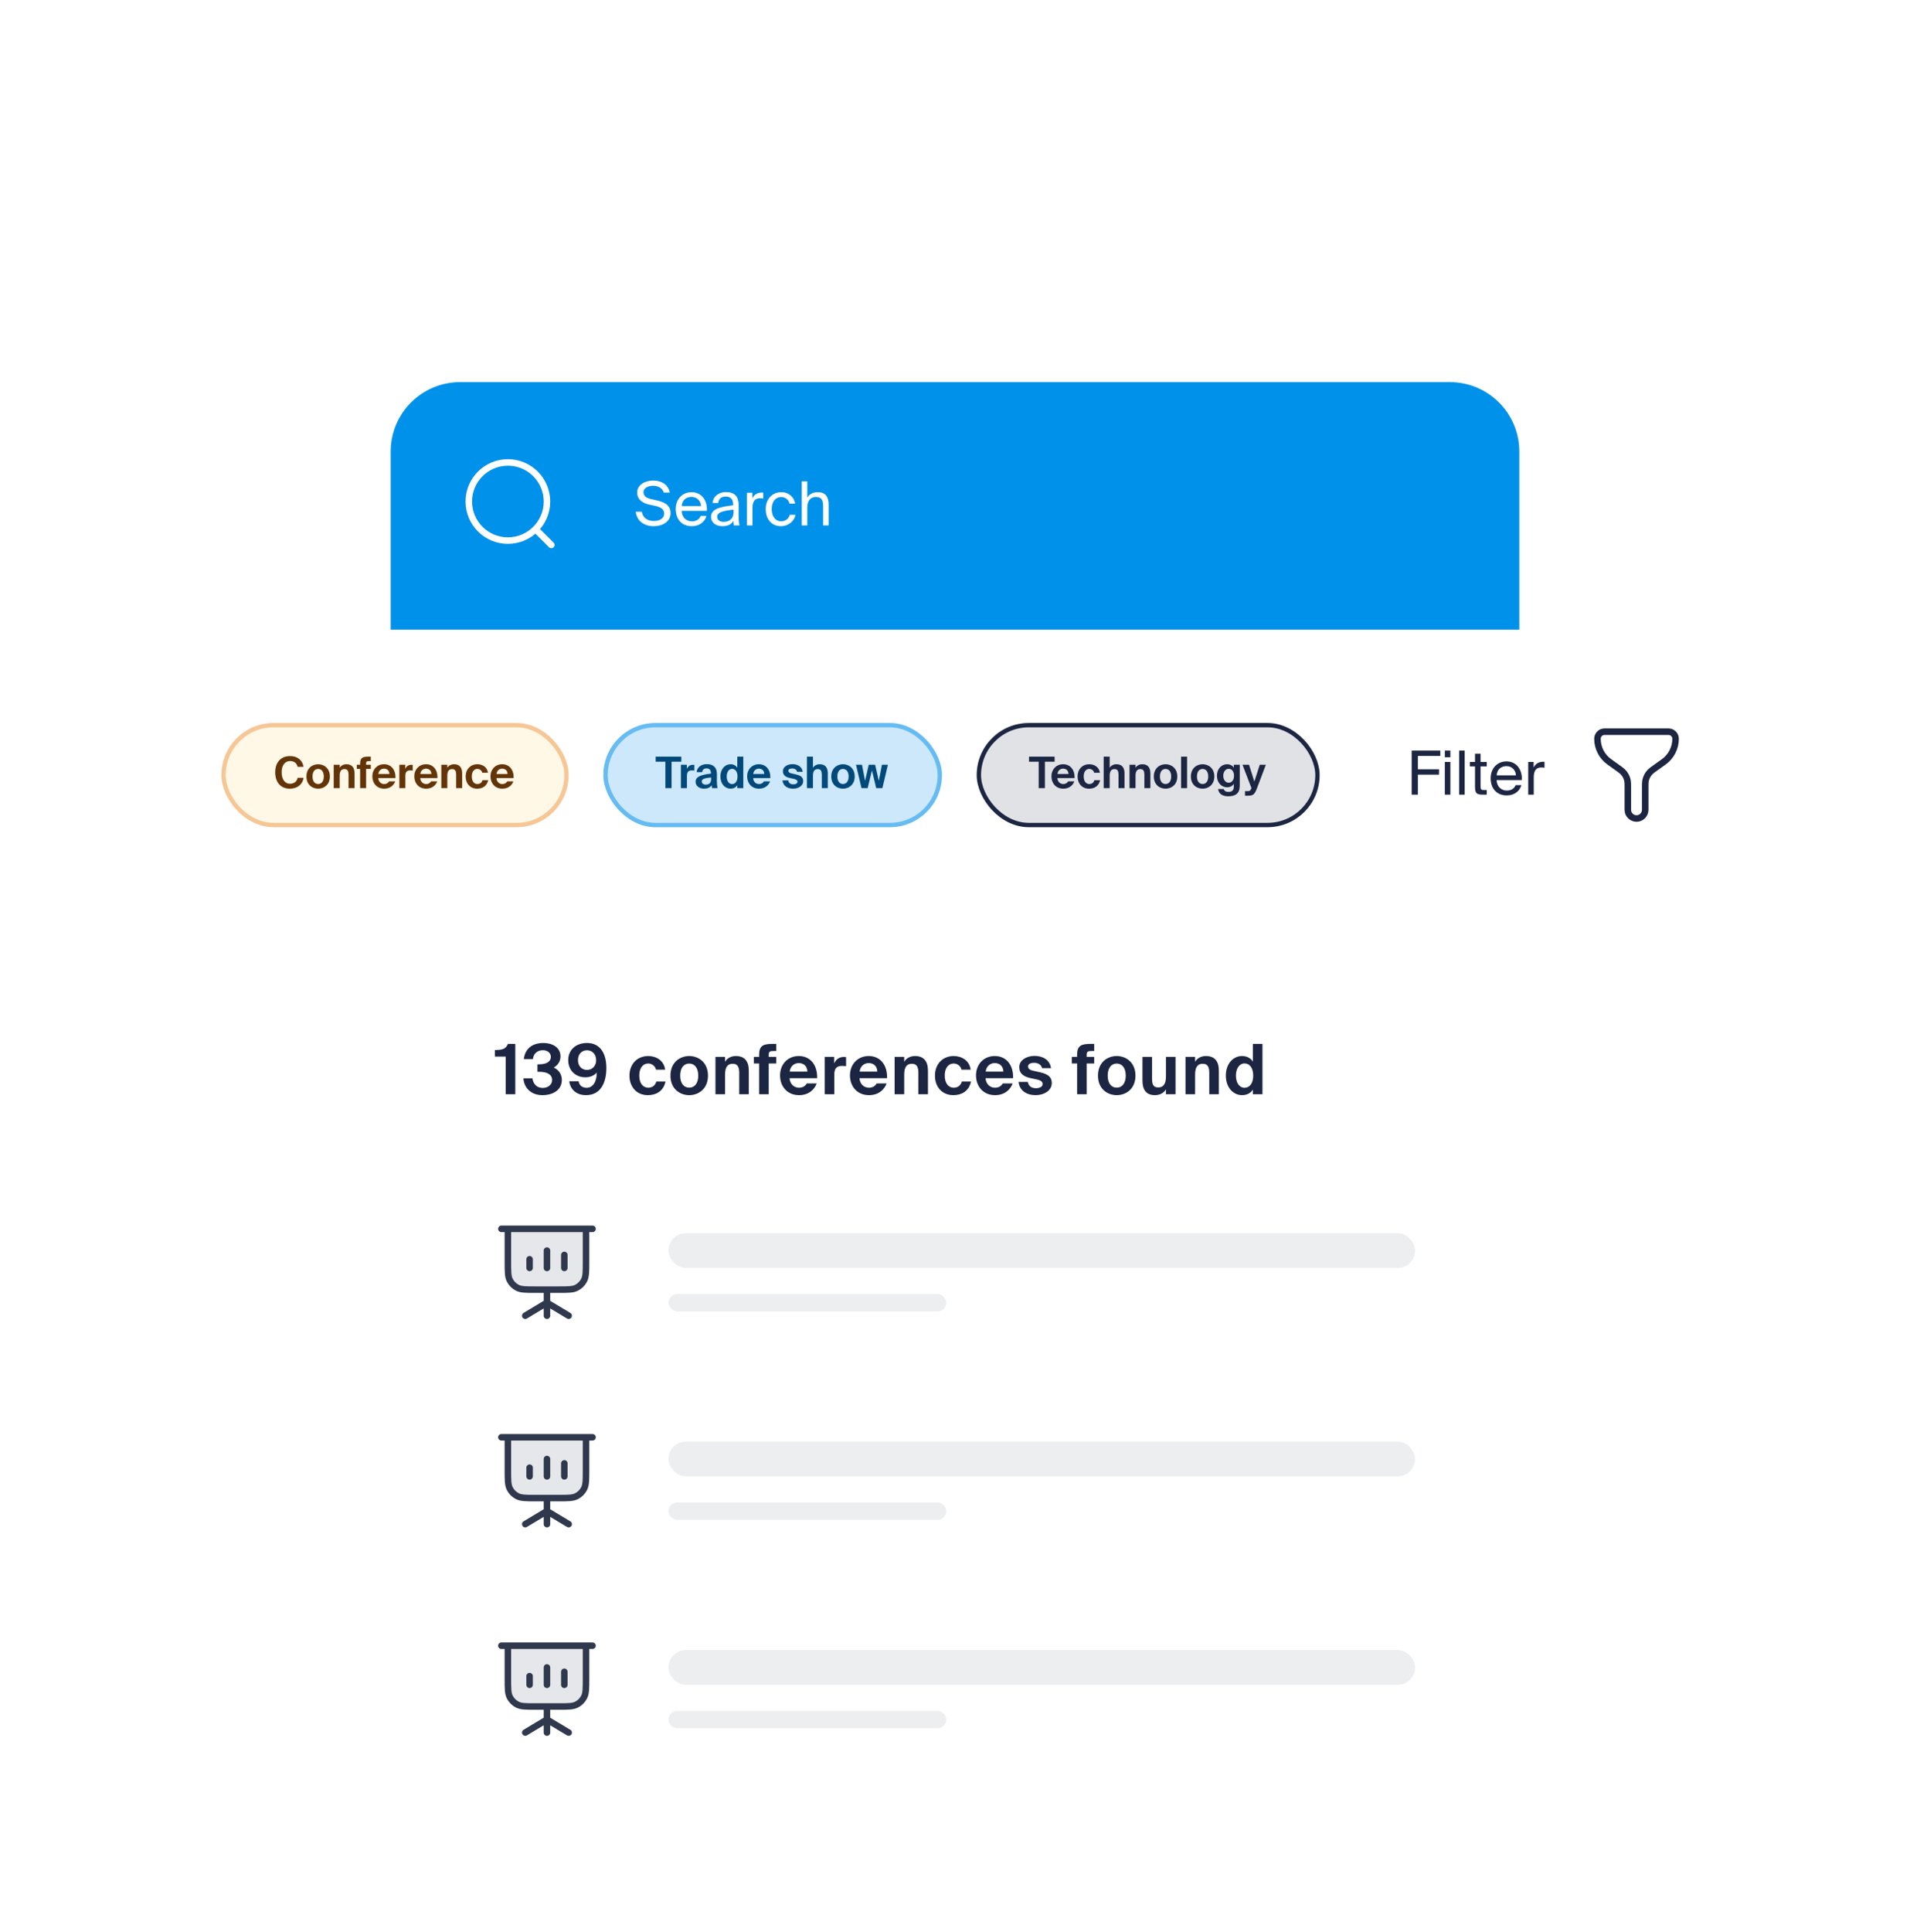 <svg width="440" height="445" viewBox="0 0 440 445" fill="none" xmlns="http://www.w3.org/2000/svg">
<g filter="url(#filter0_dd_5844_180639)">
<path d="M90 68C90 59.163 97.163 52 106 52H334C342.837 52 350 59.163 350 68V109H90V68Z" fill="#0091EA"/>
<path d="M127 89.5L123.364 85.864M123.364 85.864C124.993 84.235 126 81.985 126 79.5C126 74.529 121.971 70.5 117 70.5C112.029 70.5 108 74.529 108 79.5C108 84.471 112.029 88.5 117 88.5C119.485 88.5 121.735 87.493 123.364 85.864Z" stroke="white" stroke-width="1.5" stroke-linecap="round"/>
<path d="M150.452 74.668C152.272 74.668 153.91 75.48 154.302 77.44H152.916C152.566 76.264 151.418 75.872 150.396 75.872C149.612 75.872 148.24 76.222 148.24 77.356C148.24 78.252 148.954 78.7 149.892 78.91L151.068 79.176C152.622 79.512 154.484 80.1 154.484 82.144C154.484 84.132 152.636 85.182 150.62 85.182C148.226 85.182 146.714 83.88 146.448 81.85H147.848C148.114 83.25 149.094 83.978 150.648 83.978C152.146 83.978 153.014 83.264 153.014 82.27C153.014 81.206 152.104 80.758 150.83 80.478L149.57 80.212C148.184 79.904 146.784 79.134 146.784 77.44C146.784 75.508 148.814 74.668 150.452 74.668ZM157.036 81.654C157.092 83.278 158.24 84.062 159.36 84.062C160.48 84.062 161.096 83.558 161.418 82.816H162.734C162.384 84.118 161.194 85.182 159.36 85.182C156.98 85.182 155.664 83.474 155.664 81.248C155.664 78.868 157.26 77.342 159.318 77.342C161.614 77.342 163 79.274 162.832 81.654H157.036ZM157.05 80.562H161.488C161.46 79.498 160.662 78.434 159.318 78.434C158.184 78.434 157.162 79.05 157.05 80.562ZM163.8 83.012C163.8 81.234 165.802 80.716 168.896 80.366V80.184C168.896 78.812 168.126 78.35 167.188 78.35C166.138 78.35 165.522 78.924 165.466 79.848H164.15C164.276 78.224 165.704 77.314 167.174 77.314C169.246 77.314 170.184 78.308 170.17 80.422L170.156 82.158C170.142 83.418 170.212 84.286 170.352 85H169.064C169.022 84.72 168.98 84.412 168.966 83.964C168.504 84.734 167.72 85.182 166.39 85.182C164.976 85.182 163.8 84.398 163.8 83.012ZM168.994 81.374C166.684 81.612 165.214 81.948 165.214 82.984C165.214 83.698 165.76 84.174 166.67 84.174C167.86 84.174 168.994 83.628 168.994 81.85V81.374ZM175.821 78.798C175.555 78.77 175.317 78.742 175.107 78.742C173.931 78.742 173.343 79.4 173.343 81.052V85H172.069V77.468H173.315V78.784C173.693 77.93 174.463 77.454 175.443 77.426C175.569 77.426 175.681 77.426 175.821 77.44V78.798ZM183.18 79.988H181.892C181.71 79.092 180.926 78.462 179.946 78.462C178.812 78.462 177.776 79.344 177.776 81.234C177.776 83.152 178.826 84.062 179.946 84.062C181.01 84.062 181.766 83.348 181.948 82.55H183.264C183.012 83.964 181.654 85.182 179.904 85.182C177.748 85.182 176.39 83.544 176.39 81.248C176.39 79.008 177.804 77.342 180.03 77.342C181.85 77.342 183.012 78.714 183.18 79.988ZM185.975 78.602C186.409 77.888 187.137 77.342 188.411 77.342C190.231 77.342 190.889 78.518 190.889 80.24V85H189.615V80.618C189.615 79.456 189.419 78.448 187.963 78.448C186.731 78.448 185.975 79.302 185.975 80.912V85H184.701V74.85H185.975V78.602Z" fill="white"/>
<rect x="35" y="118" width="370" height="49" rx="8" fill="white"/>
<rect x="51" y="130.5" width="80" height="24" rx="12" fill="#FFE08B" fill-opacity="0.2"/>
<path d="M69.93 143.12C69.74 144.58 68.53 145.63 66.79 145.63C64.64 145.63 63.4 144.15 63.4 141.84C63.4 139.55 64.72 138.12 66.83 138.12C68.53 138.12 69.69 139.09 69.93 140.6H68.57C68.3 139.59 67.62 139.26 66.82 139.26C65.72 139.26 64.88 140.16 64.88 141.84C64.88 143.57 65.72 144.49 66.77 144.49C67.63 144.49 68.34 144.1 68.57 143.12H69.93ZM70.594 142.82C70.594 140.93 71.934 140 73.294 140C74.654 140 75.994 140.93 75.994 142.82C75.994 144.71 74.654 145.63 73.294 145.63C71.934 145.63 70.594 144.71 70.594 142.82ZM71.994 142.82C71.994 143.94 72.534 144.55 73.294 144.55C74.054 144.55 74.594 143.94 74.594 142.82C74.594 141.69 74.054 141.08 73.294 141.08C72.534 141.08 71.994 141.69 71.994 142.82ZM78.252 140.83C78.562 140.29 79.152 140 79.812 140C81.102 140 81.672 140.79 81.672 142.11V145.5H80.292V142.41C80.292 141.71 80.142 141.11 79.362 141.11C78.452 141.11 78.252 141.85 78.252 142.7V145.5H76.872V140.12H78.252V140.83ZM82.959 139.82C82.959 138.46 83.599 138.25 84.949 138.25H85.419V139.27H85.149C84.469 139.27 84.339 139.35 84.339 139.86V140.12H85.419V141.07H84.339V145.5H82.959V141.07H82.199V140.12H82.959V139.82ZM87.14 143.19C87.21 144.11 87.85 144.56 88.5 144.56C88.92 144.56 89.35 144.41 89.63 143.94H91.05C90.76 144.74 89.97 145.63 88.51 145.63C86.78 145.63 85.77 144.34 85.77 142.79C85.77 141.19 86.88 140 88.47 140C90.13 140 91.17 141.29 91.11 143.19H87.14ZM87.16 142.24H89.71C89.68 141.33 89.04 141.01 88.46 141.01C87.94 141.01 87.27 141.34 87.16 142.24ZM95.079 141.45C94.879 141.43 94.709 141.42 94.509 141.42C93.829 141.42 93.379 141.67 93.379 142.68V145.5H91.999V140.12H93.359V141.06C93.669 140.4 94.159 140.13 94.779 140.13C94.869 140.13 94.989 140.14 95.079 140.15V141.45ZM96.808 143.19C96.878 144.11 97.518 144.56 98.168 144.56C98.588 144.56 99.018 144.41 99.298 143.94H100.718C100.428 144.74 99.638 145.63 98.178 145.63C96.448 145.63 95.438 144.34 95.438 142.79C95.438 141.19 96.548 140 98.138 140C99.798 140 100.838 141.29 100.778 143.19H96.808ZM96.828 142.24H99.378C99.348 141.33 98.708 141.01 98.128 141.01C97.608 141.01 96.938 141.34 96.828 142.24ZM103.047 140.83C103.357 140.29 103.947 140 104.607 140C105.897 140 106.467 140.79 106.467 142.11V145.5H105.087V142.41C105.087 141.71 104.937 141.11 104.157 141.11C103.247 141.11 103.047 141.85 103.047 142.7V145.5H101.667V140.12H103.047V140.83ZM112.414 141.96H111.094C110.994 141.45 110.494 141.07 109.974 141.07C109.254 141.07 108.684 141.68 108.684 142.8C108.684 143.93 109.224 144.56 109.984 144.56C110.454 144.56 110.964 144.32 111.144 143.67H112.464C112.144 145.14 111.024 145.63 109.914 145.63C108.304 145.63 107.274 144.44 107.274 142.82C107.274 141.18 108.364 140 109.974 140C111.094 140 112.234 140.62 112.414 141.96ZM114.357 143.19C114.427 144.11 115.067 144.56 115.717 144.56C116.137 144.56 116.567 144.41 116.847 143.94H118.267C117.977 144.74 117.187 145.63 115.727 145.63C113.997 145.63 112.987 144.34 112.987 142.79C112.987 141.19 114.097 140 115.687 140C117.347 140 118.387 141.29 118.327 143.19H114.357ZM114.377 142.24H116.927C116.897 141.33 116.257 141.01 115.677 141.01C115.157 141.01 114.487 141.34 114.377 142.24Z" fill="#643409"/>
<rect x="51.5" y="131" width="79" height="23" rx="11.5" stroke="#EF9646" stroke-opacity="0.5"/>
<rect x="139" y="130.5" width="78" height="24" rx="12" fill="#0090E9" fill-opacity="0.2"/>
<path d="M153.28 139.41H151.05V138.25H156.95V139.41H154.71V145.5H153.28V139.41ZM159.944 141.45C159.744 141.43 159.574 141.42 159.374 141.42C158.694 141.42 158.244 141.67 158.244 142.68V145.5H156.864V140.12H158.224V141.06C158.534 140.4 159.024 140.13 159.644 140.13C159.734 140.13 159.854 140.14 159.944 140.15V141.45ZM162.178 145.63C161.148 145.63 160.238 145.03 160.238 144.05C160.238 142.78 161.668 142.4 163.778 142.16V142.07C163.778 141.24 163.328 140.95 162.768 140.95C162.238 140.95 161.798 141.23 161.768 141.82H160.478C160.578 140.76 161.458 139.98 162.838 139.98C164.118 139.98 165.158 140.53 165.158 142.35C165.158 142.52 165.138 143.23 165.138 143.72C165.138 144.57 165.198 145.05 165.298 145.5H164.028C163.988 145.33 163.958 145.09 163.938 144.83C163.558 145.39 162.988 145.63 162.178 145.63ZM163.818 143.04C162.278 143.2 161.658 143.38 161.658 143.98C161.658 144.37 161.968 144.69 162.588 144.69C163.448 144.69 163.818 144.22 163.818 143.44V143.04ZM169.848 145.5V144.82C169.508 145.41 168.858 145.63 168.298 145.63C167.018 145.63 165.958 144.53 165.958 142.81C165.958 141.12 166.998 140 168.298 140C168.978 140 169.558 140.31 169.848 140.81V138.25H171.228V145.5H169.848ZM169.898 142.81C169.898 141.73 169.398 141.06 168.638 141.06C167.928 141.06 167.408 141.77 167.408 142.82C167.408 143.87 167.928 144.57 168.638 144.57C169.398 144.57 169.898 143.91 169.898 142.81ZM173.49 143.19C173.56 144.11 174.2 144.56 174.85 144.56C175.27 144.56 175.7 144.41 175.98 143.94H177.4C177.11 144.74 176.32 145.63 174.86 145.63C173.13 145.63 172.12 144.34 172.12 142.79C172.12 141.19 173.23 140 174.82 140C176.48 140 177.52 141.29 177.46 143.19H173.49ZM173.51 142.24H176.06C176.03 141.33 175.39 141.01 174.81 141.01C174.29 141.01 173.62 141.34 173.51 142.24ZM183.634 141.74C183.534 141.29 183.114 140.97 182.484 140.97C181.974 140.97 181.614 141.16 181.614 141.49C181.614 141.78 181.824 142 182.334 142.11L183.054 142.27C184.124 142.51 185.034 142.78 185.034 143.89C185.034 144.97 183.924 145.63 182.704 145.63C181.384 145.63 180.384 144.95 180.254 143.72H181.584C181.664 144.24 182.034 144.63 182.744 144.63C183.334 144.63 183.714 144.41 183.714 144.02C183.714 143.62 183.294 143.46 182.834 143.36L182.034 143.19C181.024 142.98 180.354 142.56 180.354 141.58C180.354 140.61 181.394 139.98 182.554 139.98C183.674 139.98 184.744 140.5 184.924 141.74H183.634ZM187.277 140.83C187.587 140.29 188.177 140 188.837 140C190.127 140 190.697 140.79 190.697 142.11V145.5H189.317V142.41C189.317 141.71 189.167 141.11 188.387 141.11C187.477 141.11 187.277 141.85 187.277 142.7V145.5H185.897V138.25H187.277V140.83ZM191.494 142.82C191.494 140.93 192.834 140 194.194 140C195.554 140 196.894 140.93 196.894 142.82C196.894 144.71 195.554 145.63 194.194 145.63C192.834 145.63 191.494 144.71 191.494 142.82ZM192.894 142.82C192.894 143.94 193.434 144.55 194.194 144.55C194.954 144.55 195.494 143.94 195.494 142.82C195.494 141.69 194.954 141.08 194.194 141.08C193.434 141.08 192.894 141.69 192.894 142.82ZM200.131 140.12H201.601L202.451 143.83L203.171 140.12H204.541L203.271 145.5H201.851L200.871 141.42L199.881 145.5H198.461L197.201 140.12H198.571L199.291 143.84L200.131 140.12Z" fill="#00497A"/>
<rect x="139.5" y="131" width="77" height="23" rx="11.5" stroke="#0091EA" stroke-opacity="0.5"/>
<rect x="225.5" y="131" width="78" height="23" rx="11.5" fill="#686E80" fill-opacity="0.2"/>
<path d="M239.28 139.41H237.05V138.25H242.95V139.41H240.71V145.5H239.28V139.41ZM243.581 143.19C243.651 144.11 244.291 144.56 244.941 144.56C245.361 144.56 245.791 144.41 246.071 143.94H247.491C247.201 144.74 246.411 145.63 244.951 145.63C243.221 145.63 242.211 144.34 242.211 142.79C242.211 141.19 243.321 140 244.911 140C246.571 140 247.611 141.29 247.551 143.19H243.581ZM243.601 142.24H246.151C246.121 141.33 245.481 141.01 244.901 141.01C244.381 141.01 243.711 141.34 243.601 142.24ZM253.377 141.96H252.057C251.957 141.45 251.457 141.07 250.937 141.07C250.217 141.07 249.647 141.68 249.647 142.8C249.647 143.93 250.187 144.56 250.947 144.56C251.417 144.56 251.927 144.32 252.107 143.67H253.427C253.107 145.14 251.987 145.63 250.877 145.63C249.267 145.63 248.237 144.44 248.237 142.82C248.237 141.18 249.327 140 250.937 140C252.057 140 253.197 140.62 253.377 141.96ZM255.631 140.83C255.941 140.29 256.531 140 257.191 140C258.481 140 259.051 140.79 259.051 142.11V145.5H257.671V142.41C257.671 141.71 257.521 141.11 256.741 141.11C255.831 141.11 255.631 141.85 255.631 142.7V145.5H254.251V138.25H255.631V140.83ZM261.588 140.83C261.898 140.29 262.488 140 263.148 140C264.438 140 265.008 140.79 265.008 142.11V145.5H263.628V142.41C263.628 141.71 263.478 141.11 262.698 141.11C261.788 141.11 261.588 141.85 261.588 142.7V145.5H260.208V140.12H261.588V140.83ZM265.805 142.82C265.805 140.93 267.145 140 268.505 140C269.865 140 271.205 140.93 271.205 142.82C271.205 144.71 269.865 145.63 268.505 145.63C267.145 145.63 265.805 144.71 265.805 142.82ZM267.205 142.82C267.205 143.94 267.745 144.55 268.505 144.55C269.265 144.55 269.805 143.94 269.805 142.82C269.805 141.69 269.265 141.08 268.505 141.08C267.745 141.08 267.205 141.69 267.205 142.82ZM273.463 145.5H272.083V138.25H273.463V145.5ZM274.34 142.82C274.34 140.93 275.68 140 277.04 140C278.4 140 279.74 140.93 279.74 142.82C279.74 144.71 278.4 145.63 277.04 145.63C275.68 145.63 274.34 144.71 274.34 142.82ZM275.74 142.82C275.74 143.94 276.28 144.55 277.04 144.55C277.8 144.55 278.34 143.94 278.34 142.82C278.34 141.69 277.8 141.08 277.04 141.08C276.28 141.08 275.74 141.69 275.74 142.82ZM285.596 140.12V144.96C285.596 146.72 284.606 147.38 282.956 147.38C281.806 147.38 280.786 146.97 280.606 145.71H281.916C282.036 146.16 282.396 146.37 283.026 146.37C283.746 146.37 284.226 146.03 284.226 145.22V144.5C283.876 145.09 283.246 145.31 282.686 145.31C281.356 145.31 280.346 144.22 280.346 142.65C280.346 141.12 281.336 140 282.686 140C283.366 140 283.986 140.35 284.226 140.82V140.12H285.596ZM284.276 142.65C284.276 141.71 283.806 141.05 283.036 141.05C282.326 141.05 281.796 141.76 281.796 142.66C281.796 143.55 282.326 144.26 283.036 144.26C283.806 144.26 284.276 143.6 284.276 142.65ZM286.809 147.25V146.19H287.329C287.789 146.19 287.999 146.2 288.229 145.63L288.289 145.48L286.229 140.12H287.739L288.959 144L290.209 140.12H291.609L289.639 145.34C289.009 147.01 288.729 147.25 287.389 147.25H286.809Z" fill="#1C2541"/>
<rect x="225.5" y="131" width="78" height="23" rx="11.5" stroke="#1C2541"/>
<path d="M325.204 136.85H331.798V138.082H326.632V141.162H331.504V142.394H326.632V147H325.204V136.85ZM334.116 136.85V138.39H332.842V136.85H334.116ZM334.116 139.468V147H332.842V139.468H334.116ZM337.411 147H336.137V136.85H337.411V147ZM339.796 137.578H341.07V139.468H342.498V140.49H341.07V144.956C341.07 145.74 341.126 145.936 341.854 145.936H342.498V147H341.574C340.132 147 339.796 146.678 339.796 145.11V140.49H338.606V139.468H339.796V137.578ZM344.77 143.654C344.826 145.278 345.974 146.062 347.094 146.062C348.214 146.062 348.83 145.558 349.152 144.816H350.468C350.118 146.118 348.928 147.182 347.094 147.182C344.714 147.182 343.398 145.474 343.398 143.248C343.398 140.868 344.994 139.342 347.052 139.342C349.348 139.342 350.734 141.274 350.566 143.654H344.77ZM344.784 142.562H349.222C349.194 141.498 348.396 140.434 347.052 140.434C345.918 140.434 344.896 141.05 344.784 142.562ZM355.803 140.798C355.537 140.77 355.299 140.742 355.089 140.742C353.913 140.742 353.325 141.4 353.325 143.052V147H352.051V139.468H353.297V140.784C353.675 139.93 354.445 139.454 355.425 139.426C355.551 139.426 355.663 139.426 355.803 139.44V140.798Z" fill="#1C2541"/>
<path d="M384.365 132.5H369.635C368.732 132.5 368 133.232 368 134.135C368 136.247 369.02 138.228 370.738 139.456L372.667 140.833L372.667 140.833C373.309 141.292 373.63 141.521 373.889 141.792C374.425 142.351 374.787 143.054 374.93 143.816C375 144.184 375 144.578 375 145.367V150.5C375 151.605 375.895 152.5 377 152.5C378.105 152.5 379 151.605 379 150.5V145.367C379 144.578 379 144.184 379.07 143.816C379.213 143.054 379.575 142.351 380.111 141.792C380.37 141.521 380.691 141.292 381.333 140.833L383.262 139.456C384.98 138.228 386 136.247 386 134.135C386 133.232 385.268 132.5 384.365 132.5Z" stroke="#1C2541" stroke-width="1.5" stroke-linecap="round" stroke-linejoin="round"/>
<rect x="90.5" y="176.5" width="259" height="212" rx="11.5" fill="white" fill-opacity="0.5"/>
<path d="M116.496 216V207.328H114V205.824C115.68 205.776 116.464 205.664 117.024 204.4H118.704V216H116.496ZM127.186 212.736C127.186 211.376 125.922 210.832 124.274 210.832H123.81V209.104H124.194C125.858 209.104 126.898 208.496 126.898 207.408C126.898 206.4 126.018 205.856 125.058 205.856C123.73 205.856 122.882 206.704 122.77 207.904H120.674C120.93 205.6 122.53 204.192 125.186 204.192C127.122 204.192 129.122 205.12 129.122 207.312C129.122 208.432 128.434 209.376 127.554 209.856C128.754 210.352 129.426 211.504 129.426 212.672C129.426 215.024 127.394 216.208 124.946 216.208C122.29 216.208 120.722 214.48 120.578 212.352H122.658C122.818 213.52 123.57 214.544 125.01 214.544C126.21 214.544 127.186 213.824 127.186 212.736ZM137.478 210.992C136.982 211.616 136.054 212.096 134.822 212.096C132.694 212.096 130.902 210.624 130.902 208.128C130.902 205.744 132.71 204.192 135.222 204.192C138.326 204.192 139.686 206.688 139.686 209.936C139.686 213.264 138.438 216.208 134.982 216.208C132.454 216.208 131.27 214.48 131.142 213.008H133.302C133.414 213.968 134.166 214.512 135.126 214.512C136.582 214.512 137.478 213.136 137.478 210.992ZM135.222 205.872C134.022 205.872 133.142 206.752 133.142 208.144C133.142 209.504 134.022 210.4 135.222 210.4C136.422 210.4 137.334 209.504 137.334 208.144C137.334 206.768 136.422 205.872 135.222 205.872ZM153.233 210.336H151.121C150.961 209.52 150.161 208.912 149.329 208.912C148.177 208.912 147.265 209.888 147.265 211.68C147.265 213.488 148.129 214.496 149.345 214.496C150.097 214.496 150.913 214.112 151.201 213.072H153.313C152.801 215.424 151.009 216.208 149.233 216.208C146.657 216.208 145.009 214.304 145.009 211.712C145.009 209.088 146.753 207.2 149.329 207.2C151.121 207.2 152.945 208.192 153.233 210.336ZM154.453 211.712C154.453 208.688 156.597 207.2 158.773 207.2C160.949 207.2 163.093 208.688 163.093 211.712C163.093 214.736 160.949 216.208 158.773 216.208C156.597 216.208 154.453 214.736 154.453 211.712ZM156.693 211.712C156.693 213.504 157.557 214.48 158.773 214.48C159.989 214.48 160.853 213.504 160.853 211.712C160.853 209.904 159.989 208.928 158.773 208.928C157.557 208.928 156.693 209.904 156.693 211.712ZM167.026 208.528C167.522 207.664 168.466 207.2 169.522 207.2C171.586 207.2 172.498 208.464 172.498 210.576V216H170.29V211.056C170.29 209.936 170.05 208.976 168.802 208.976C167.346 208.976 167.026 210.16 167.026 211.52V216H164.818V207.392H167.026V208.528ZM174.878 206.912C174.878 204.736 175.902 204.4 178.062 204.4H178.814V206.032H178.382C177.294 206.032 177.086 206.16 177.086 206.976V207.392H178.814V208.912H177.086V216H174.878V208.912H173.662V207.392H174.878V206.912ZM181.887 212.304C181.999 213.776 183.023 214.496 184.063 214.496C184.735 214.496 185.423 214.256 185.871 213.504H188.143C187.679 214.784 186.415 216.208 184.079 216.208C181.311 216.208 179.695 214.144 179.695 211.664C179.695 209.104 181.471 207.2 184.015 207.2C186.671 207.2 188.335 209.264 188.239 212.304H181.887ZM181.919 210.784H185.999C185.951 209.328 184.927 208.816 183.999 208.816C183.167 208.816 182.095 209.344 181.919 210.784ZM194.909 209.52C194.589 209.488 194.317 209.472 193.997 209.472C192.909 209.472 192.189 209.872 192.189 211.488V216H189.981V207.392H192.157V208.896C192.653 207.84 193.437 207.408 194.429 207.408C194.573 207.408 194.765 207.424 194.909 207.44V209.52ZM197.996 212.304C198.108 213.776 199.132 214.496 200.172 214.496C200.844 214.496 201.532 214.256 201.98 213.504H204.252C203.788 214.784 202.524 216.208 200.188 216.208C197.42 216.208 195.804 214.144 195.804 211.664C195.804 209.104 197.58 207.2 200.124 207.2C202.78 207.2 204.444 209.264 204.348 212.304H197.996ZM198.028 210.784H202.108C202.06 209.328 201.036 208.816 200.108 208.816C199.276 208.816 198.204 209.344 198.028 210.784ZM208.298 208.528C208.794 207.664 209.738 207.2 210.794 207.2C212.858 207.2 213.77 208.464 213.77 210.576V216H211.562V211.056C211.562 209.936 211.322 208.976 210.074 208.976C208.618 208.976 208.298 210.16 208.298 211.52V216H206.09V207.392H208.298V208.528ZM223.605 210.336H221.493C221.333 209.52 220.533 208.912 219.701 208.912C218.549 208.912 217.637 209.888 217.637 211.68C217.637 213.488 218.501 214.496 219.717 214.496C220.469 214.496 221.285 214.112 221.573 213.072H223.685C223.173 215.424 221.381 216.208 219.605 216.208C217.029 216.208 215.381 214.304 215.381 211.712C215.381 209.088 217.125 207.2 219.701 207.2C221.493 207.2 223.317 208.192 223.605 210.336ZM227.034 212.304C227.146 213.776 228.17 214.496 229.21 214.496C229.882 214.496 230.57 214.256 231.018 213.504H233.29C232.826 214.784 231.562 216.208 229.226 216.208C226.458 216.208 224.842 214.144 224.842 211.664C224.842 209.104 226.618 207.2 229.162 207.2C231.818 207.2 233.482 209.264 233.386 212.304H227.034ZM227.066 210.784H231.146C231.098 209.328 230.074 208.816 229.146 208.816C228.314 208.816 227.242 209.344 227.066 210.784ZM240.054 209.984C239.894 209.264 239.222 208.752 238.214 208.752C237.398 208.752 236.822 209.056 236.822 209.584C236.822 210.048 237.158 210.4 237.974 210.576L239.126 210.832C240.838 211.216 242.294 211.648 242.294 213.424C242.294 215.152 240.518 216.208 238.566 216.208C236.454 216.208 234.854 215.12 234.646 213.152H236.774C236.902 213.984 237.494 214.608 238.63 214.608C239.574 214.608 240.182 214.256 240.182 213.632C240.182 212.992 239.51 212.736 238.774 212.576L237.494 212.304C235.878 211.968 234.806 211.296 234.806 209.728C234.806 208.176 236.47 207.168 238.326 207.168C240.118 207.168 241.83 208 242.118 209.984H240.054ZM248.132 206.912C248.132 204.736 249.156 204.4 251.316 204.4H252.068V206.032H251.636C250.548 206.032 250.34 206.16 250.34 206.976V207.392H252.068V208.912H250.34V216H248.132V208.912H246.916V207.392H248.132V206.912ZM252.934 211.712C252.934 208.688 255.078 207.2 257.254 207.2C259.43 207.2 261.574 208.688 261.574 211.712C261.574 214.736 259.43 216.208 257.254 216.208C255.078 216.208 252.934 214.736 252.934 211.712ZM255.174 211.712C255.174 213.504 256.038 214.48 257.254 214.48C258.47 214.48 259.334 213.504 259.334 211.712C259.334 209.904 258.47 208.928 257.254 208.928C256.038 208.928 255.174 209.904 255.174 211.712ZM268.595 214.864C268.099 215.728 267.139 216.208 266.083 216.208C264.019 216.208 263.187 214.944 263.187 212.832V207.392H265.395V212.352C265.395 213.504 265.555 214.432 266.803 214.432C268.259 214.432 268.595 213.232 268.595 211.872V207.392H270.803V216H268.595V214.864ZM275.311 208.528C275.807 207.664 276.751 207.2 277.807 207.2C279.871 207.2 280.783 208.464 280.783 210.576V216H278.575V211.056C278.575 209.936 278.335 208.976 277.087 208.976C275.631 208.976 275.311 210.16 275.311 211.52V216H273.103V207.392H275.311V208.528ZM288.618 216V214.912C288.074 215.856 287.034 216.208 286.138 216.208C284.09 216.208 282.394 214.448 282.394 211.696C282.394 208.992 284.058 207.2 286.138 207.2C287.226 207.2 288.154 207.696 288.618 208.496V204.4H290.826V216H288.618ZM288.698 211.696C288.698 209.968 287.898 208.896 286.682 208.896C285.546 208.896 284.714 210.032 284.714 211.712C284.714 213.392 285.546 214.512 286.682 214.512C287.898 214.512 288.698 213.456 288.698 211.696Z" fill="#1C2541"/>
<path opacity="0.12" d="M117 247L135 247L135 254.6C135 256.84 135 257.96 134.564 258.816C134.181 259.569 133.569 260.181 132.816 260.564C131.96 261 130.84 261 128.6 261L123.4 261C121.16 261 120.04 261 119.184 260.564C118.431 260.181 117.819 259.569 117.436 258.816C117 257.96 117 256.84 117 254.6L117 247Z" fill="#2F384C"/>
<path d="M117 247L135 247M117 247L117 254.6C117 256.84 117 257.96 117.436 258.816C117.819 259.569 118.431 260.181 119.184 260.564C120.04 261 121.16 261 123.4 261L128.6 261C130.84 261 131.96 261 132.816 260.564C133.569 260.181 134.181 259.569 134.564 258.816C135 257.96 135 256.84 135 254.6L135 247M117 247L115.5 247M135 247L136.5 247M122 254L122 256M126 252L126 256M130 253L130 256M126 261L126 264M126 264L121 267M126 264L131 267M126 264L126 267" stroke="#2F384C" stroke-width="1.5" stroke-linecap="round" stroke-linejoin="round"/>
<g opacity="0.08">
<rect x="154" y="248" width="172" height="8" rx="4" fill="#1C2541"/>
</g>
<g opacity="0.08">
<rect x="154" y="262" width="64" height="4" rx="2" fill="#1C2541"/>
</g>
<path opacity="0.12" d="M117 295L135 295L135 302.6C135 304.84 135 305.96 134.564 306.816C134.181 307.569 133.569 308.181 132.816 308.564C131.96 309 130.84 309 128.6 309L123.4 309C121.16 309 120.04 309 119.184 308.564C118.431 308.181 117.819 307.569 117.436 306.816C117 305.96 117 304.84 117 302.6L117 295Z" fill="#2F384C"/>
<path d="M117 295L135 295M117 295L117 302.6C117 304.84 117 305.96 117.436 306.816C117.819 307.569 118.431 308.181 119.184 308.564C120.04 309 121.16 309 123.4 309L128.6 309C130.84 309 131.96 309 132.816 308.564C133.569 308.181 134.181 307.569 134.564 306.816C135 305.96 135 304.84 135 302.6L135 295M117 295L115.5 295M135 295L136.5 295M122 302L122 304M126 300L126 304M130 301L130 304M126 309L126 312M126 312L121 315M126 312L131 315M126 312L126 315" stroke="#2F384C" stroke-width="1.5" stroke-linecap="round" stroke-linejoin="round"/>
<g opacity="0.08">
<rect x="154" y="296" width="172" height="8" rx="4" fill="#1C2541"/>
</g>
<g opacity="0.08">
<rect x="154" y="310" width="64" height="4" rx="2" fill="#1C2541"/>
</g>
<path opacity="0.12" d="M117 343L135 343L135 350.6C135 352.84 135 353.96 134.564 354.816C134.181 355.569 133.569 356.181 132.816 356.564C131.96 357 130.84 357 128.6 357L123.4 357C121.16 357 120.04 357 119.184 356.564C118.431 356.181 117.819 355.569 117.436 354.816C117 353.96 117 352.84 117 350.6L117 343Z" fill="#2F384C"/>
<path d="M117 343L135 343M117 343L117 350.6C117 352.84 117 353.96 117.436 354.816C117.819 355.569 118.431 356.181 119.184 356.564C120.04 357 121.16 357 123.4 357L128.6 357C130.84 357 131.96 357 132.816 356.564C133.569 356.181 134.181 355.569 134.564 354.816C135 353.96 135 352.84 135 350.6L135 343M117 343L115.5 343M135 343L136.5 343M122 350L122 352M126 348L126 352M130 349L130 352M126 357L126 360M126 360L121 363M126 360L131 363M126 360L126 363" stroke="#2F384C" stroke-width="1.5" stroke-linecap="round" stroke-linejoin="round"/>
<g opacity="0.08">
<rect x="154" y="344" width="172" height="8" rx="4" fill="#1C2541"/>
</g>
<g opacity="0.08">
<rect x="154" y="358" width="64" height="4" rx="2" fill="#1C2541"/>
</g>
<rect x="90.5" y="176.5" width="259" height="212" rx="11.5" stroke="white"/>
</g>
<defs>
<filter id="filter0_dd_5844_180639" x="3" y="40" width="434" height="405" filterUnits="userSpaceOnUse" color-interpolation-filters="sRGB">
<feFlood flood-opacity="0" result="BackgroundImageFix"/>
<feColorMatrix in="SourceAlpha" type="matrix" values="0 0 0 0 0 0 0 0 0 0 0 0 0 0 0 0 0 0 127 0" result="hardAlpha"/>
<feOffset dy="24"/>
<feGaussianBlur stdDeviation="16"/>
<feColorMatrix type="matrix" values="0 0 0 0 0.082 0 0 0 0 0.082 0 0 0 0 0.133 0 0 0 0.04 0"/>
<feBlend mode="normal" in2="BackgroundImageFix" result="effect1_dropShadow_5844_180639"/>
<feColorMatrix in="SourceAlpha" type="matrix" values="0 0 0 0 0 0 0 0 0 0 0 0 0 0 0 0 0 0 127 0" result="hardAlpha"/>
<feOffset dy="12"/>
<feGaussianBlur stdDeviation="12"/>
<feColorMatrix type="matrix" values="0 0 0 0 0 0 0 0 0 0.384 0 0 0 0 0.627 0 0 0 0.04 0"/>
<feBlend mode="normal" in2="effect1_dropShadow_5844_180639" result="effect2_dropShadow_5844_180639"/>
<feBlend mode="normal" in="SourceGraphic" in2="effect2_dropShadow_5844_180639" result="shape"/>
</filter>
</defs>
</svg>
